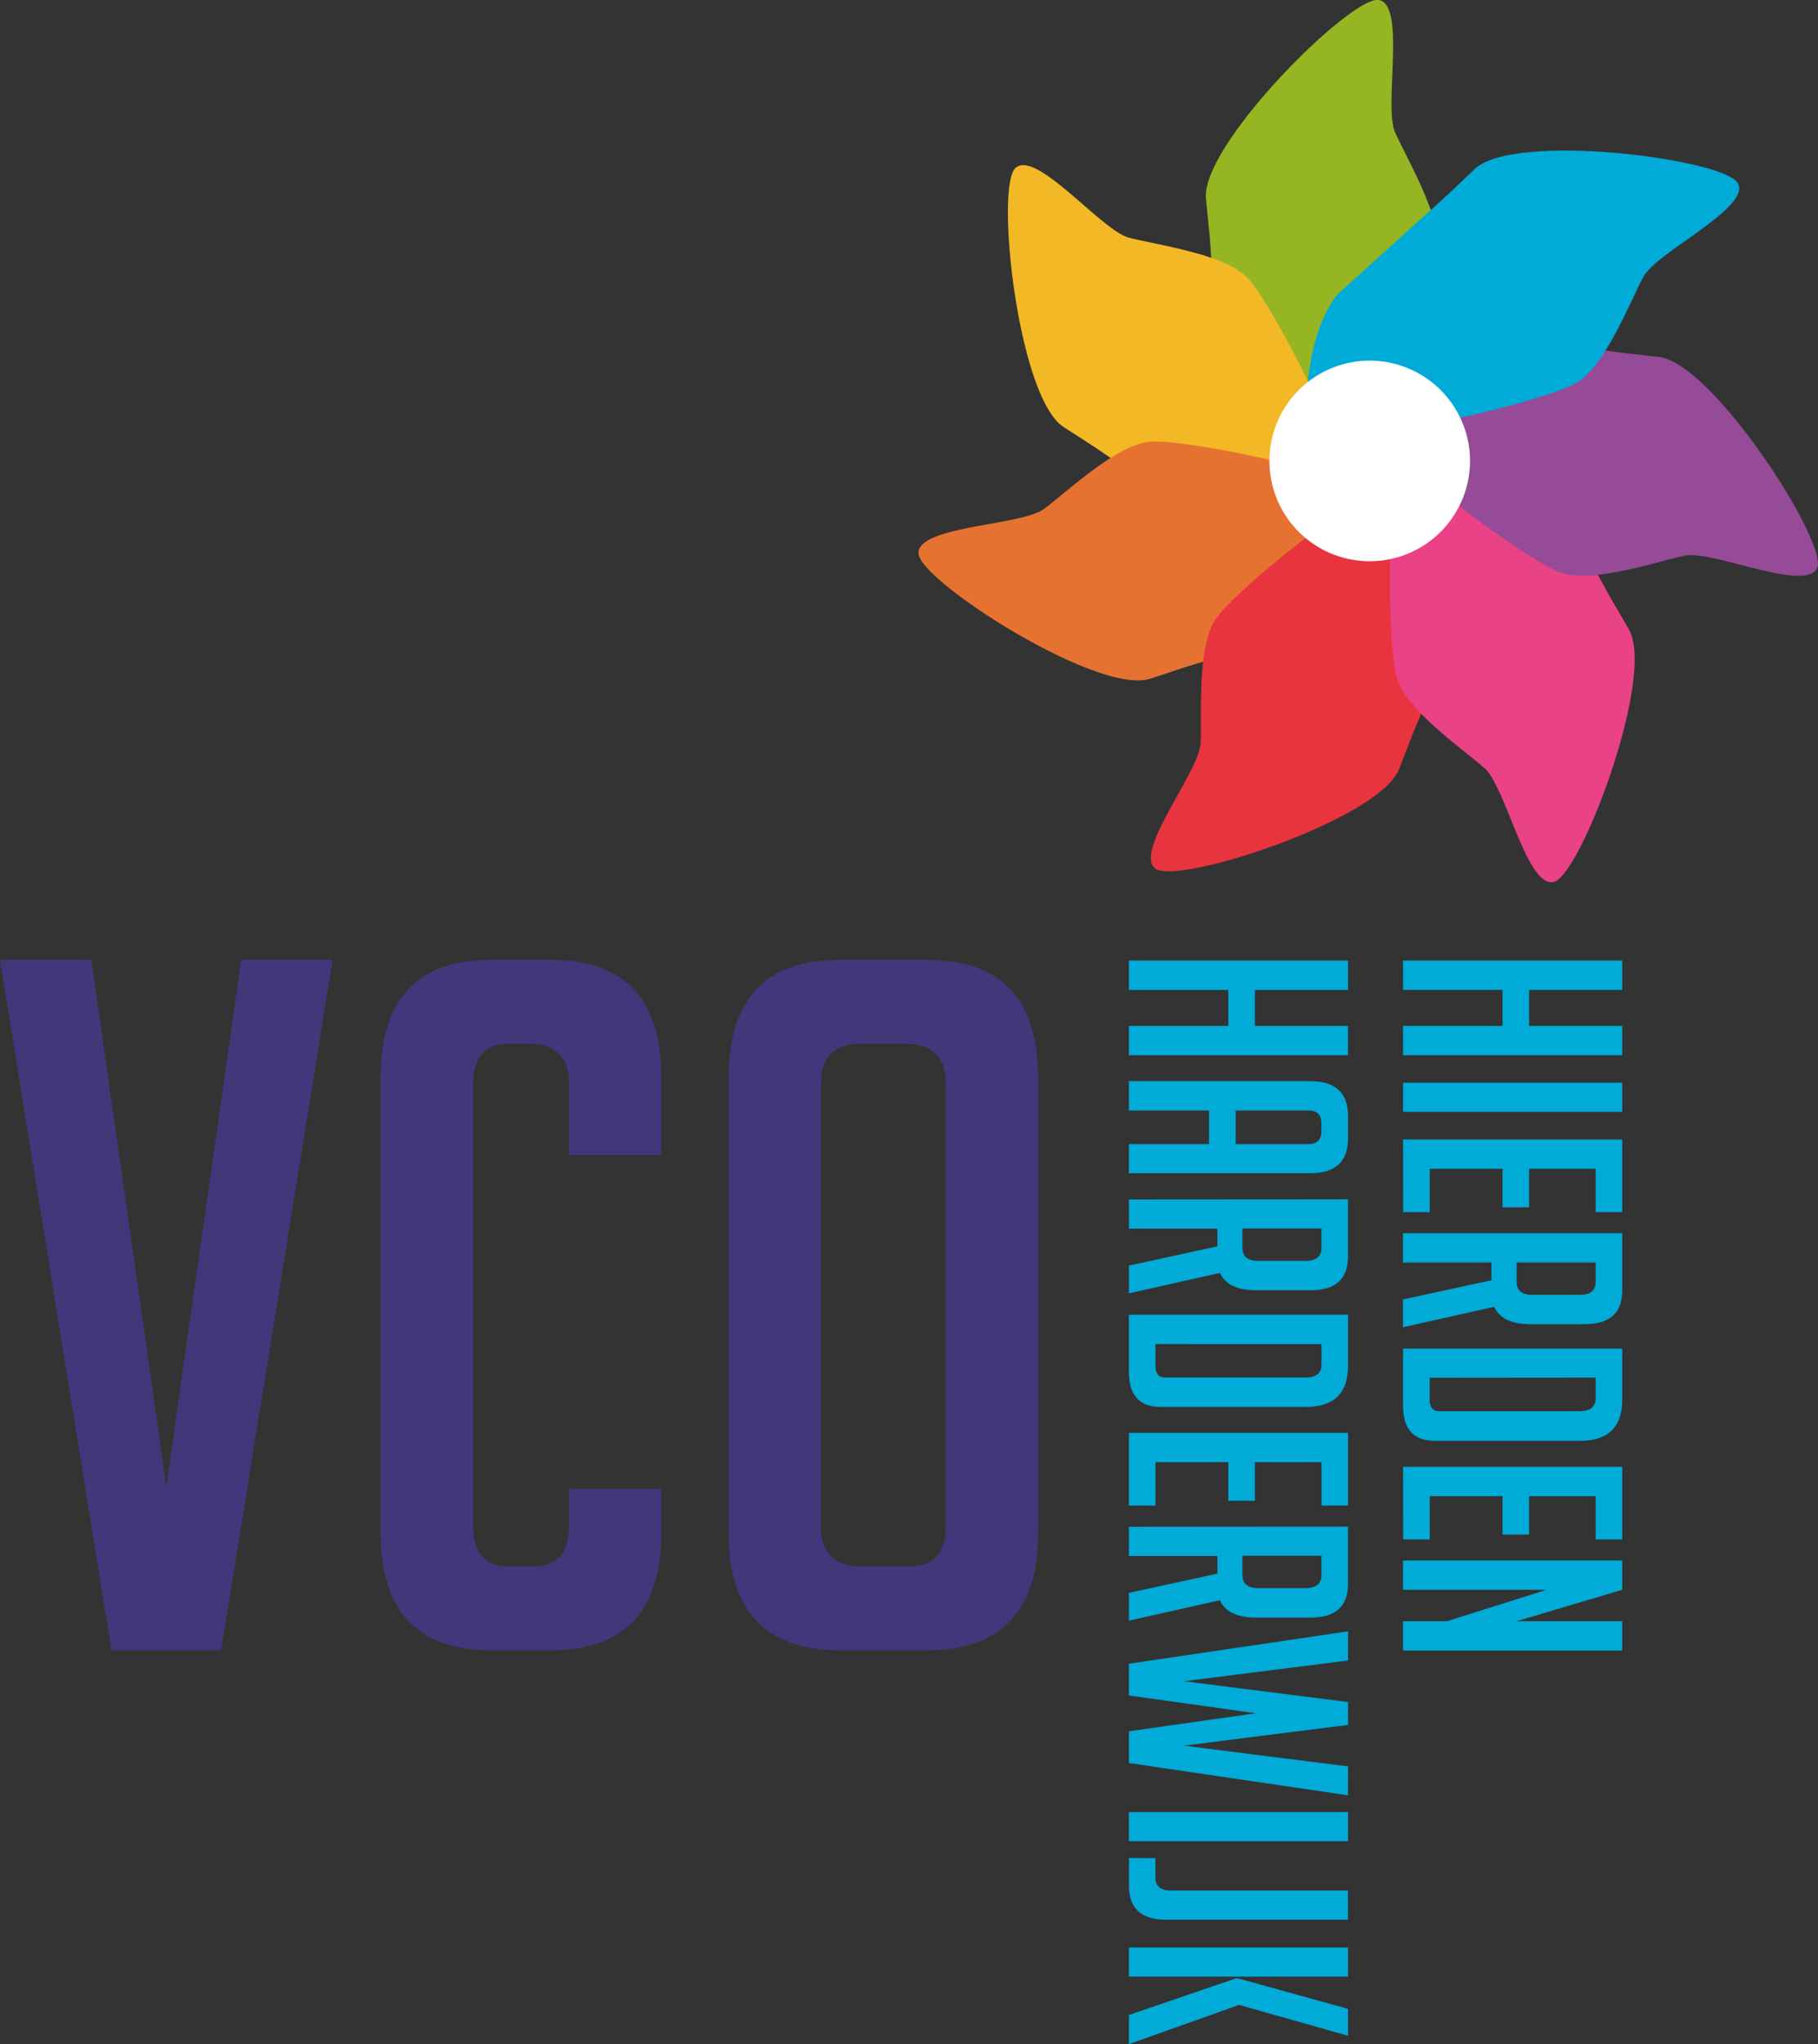 <?xml version="1.0" encoding="UTF-8"?> <svg xmlns="http://www.w3.org/2000/svg" viewBox="0 0 499.23 561.17"><rect x="0" y="0" width="499.23" height="561.17" fill="#333333" stroke="none"/><path d="m331.16 54.56c.32 3.31.65 6.68 1 10l2.92 39.75s-.34 2.43 3.33 9.1c3.08 5.63 8.27 11.32 14.09 16.41a24.13 24.13 0 1 0 28.78-27.07s0-.23 0-.23c5-10.09 12.75-27.75 13.46-34.17 1-9-8.52-25-11.66-32.06s3.09-35.04-4.46-36.29-48.87 39.76-47.46 54.56z" fill="#96b522"></path><path d="m292 117.17c2.79 1.82 5.64 3.66 8.46 5.47l32.94 22.46s1.68 1.78 9.19 3.06c6.33 1.09 14 .57 21.62-.81a24.13 24.13 0 1 0 -3.28-39.35l-.21-.11c-4.79-10.18-13.79-27.25-18.36-31.81-6.43-6.42-24.84-8.87-32.35-10.83s-25.47-24.29-31.14-19.14.68 62.95 13.13 71.06z" fill="#f2b825"></path><path d="m315.85 186.32c3.16-1 6.38-2.1 9.57-3.16l38.13-11.57s2.44-.2 8.14-5.25c4.82-4.24 9.24-10.55 12.93-17.35a24.13 24.13 0 1 0 -32.74-22.13l-.21.09c-10.93-2.65-29.87-6.34-36.29-5.64-9 1-22.48 13.8-28.71 18.42s-34.91 4.62-34.44 12.25 49.49 39.02 63.62 34.34z" fill="#e67232"></path><path d="m384.23 211.09c1.2-3.1 2.42-6.26 3.62-9.4l15.24-36.82s1.39-2 1.11-9.62c-.22-6.42-2.3-13.84-5.22-21a24.13 24.13 0 1 0 -37.87 11.27s-.06.22-.06.22c-9 6.77-23.85 19.07-27.37 24.48-5 7.61-3.6 26.13-4 33.88s-18.55 29.9-12.35 34.4 61.51-13.5 66.9-27.41z" fill="#e7343f"></path><path d="m447.28 172.77c-1.66-2.88-3.37-5.81-5.06-8.71l-19.17-34.94s-.7-2.35-6.81-6.89c-5.14-3.84-12.23-6.87-19.63-9.08a24.14 24.14 0 1 0 -14.93 36.59l.13.19c-.34 11.24-.07 30.53 1.95 36.66 2.82 8.65 18.12 19.17 23.93 24.32s11.69 33.21 19.07 31.18 27.96-56.44 20.52-69.32z" fill="#e94287"></path><path d="m455.59 98-10-1.13-39.5-5.37s-2.3-.84-9.58 1.36c-6.16 1.85-12.8 5.74-19 10.37a24.14 24.14 0 1 0 20.49 33.77h.24c8.83 7 24.49 18.24 30.62 20.28 8.62 2.88 26.19-3.15 33.78-4.74s33.64 10.38 36.4 3.25-28.68-56.06-43.45-57.79z" fill="#954b97"></path><path d="m405 46.37-7.3 6.94-29.53 26.69s-2.11 1.22-5.12 8.22c-2.55 5.89-3.85 13.49-4.29 21.2a24.13 24.13 0 1 0 39 6.06s.16-.17.16-.17c11-2.27 29.73-7 35.23-10.38 7.76-4.75 14.46-22.07 18.12-28.91s29.63-19.02 25.95-25.72-61.37-14.14-72.22-3.93z" fill="#00abd7"></path><path d="m403.66 126a27.54 27.54 0 0 1 -27 28.07 27.52 27.52 0 0 1 -28.06-27 27.54 27.54 0 0 1 27-28.06 27.56 27.56 0 0 1 28.07 27z" fill="#fff"></path><path d="m91.33 263.52-30.62 189.53h-30.09l-30.62-189.53h25.08l20.59 144.65 20.58-144.65z" fill="#43377b"></path><path d="m181.6 408.7v12.14q0 32.21-30.35 32.21h-16.37q-30.34 0-30.35-32.21v-125.11q0-32.21 30.35-32.21h16.37q30.34 0 30.35 32.21v21.38h-25.34v-19.54q0-11.08-11.35-11.08h-5q-10 0-10 11.08v121.43q0 11.08 10 11.08h6.33q10 0 10-11.08v-10.3z" fill="#43377b"></path><path d="m230.7 453.05q-30.63 0-30.62-32.21v-124.84q0-32.48 30.36-32.47h24.28q30.35 0 30.36 32.47v124.84q0 32.21-30.62 32.21zm6.07-23h12.94q10 0 10-11.08v-121.4q0-11.08-11.36-11.08h-11.84q-11.08 0-11.09 11.08v121.43q0 11.09 11.35 11.08z" fill="#43377b"></path><g fill="#00abd7"><path d="m310 281.64h27.3v-9.89h-27.3v-8.05h60.18v8.05h-25.59v9.89h25.57v8.05h-60.16z"></path><path d="m310 304.86v-8.05h49.87q10.31 0 10.31 9.64v6q0 9.63-10.31 9.63h-49.87v-8h22v-9.22zm29.33 9.22h20c2.34 0 3.52-1.17 3.52-3.52v-2.18c0-2.35-1.18-3.52-3.52-3.52h-20z"></path><path d="m370.16 329.25v15.75q0 9.21-10.31 9.22h-14.85q-7.87 0-10-4.78l-25 5.62v-7.62l24.3-5.28v-4.87h-24.3v-8zm-29 8v5.29q0 3.6 4.36 3.6h13c2.9 0 4.36-1.2 4.36-3.6v-5.29z"></path><path d="m310 360.93h60.18v14q0 11.31-11.57 11.31h-39.9q-8.71 0-8.71-9.64zm7.29 8.05v6c0 2.12.89 3.19 2.68 3.19h38.56c2.9 0 4.36-1.21 4.36-3.61v-5.56z"></path><path d="m310 393.37h60.18v19.95h-7.29v-11.91h-18.3v10.59h-7.29v-10.59h-20v11.91h-7.3z"></path><path d="m370.16 419.1v15.76q0 9.21-10.31 9.22h-14.85q-7.87 0-10-4.78l-25 5.61v-7.62l24.3-5.28v-4.86h-24.3v-8zm-29 8v5.28q0 3.6 4.36 3.6h13c2.9 0 4.36-1.2 4.36-3.6v-5.28z"></path><path d="m370.16 492.86-60.16-8.86v-8.72l34.87-4.94-34.87-4.89v-8.72l60.18-8.88v8l-45.1 5.7 45.1 5.7v6.29l-45.1 5.69 45.1 5.7z"></path><path d="m310 497.47h60.18v8h-60.18z"></path><path d="m317.27 510.12v5.28c0 2.4 1.45 3.61 4.36 3.61h48.53v8h-50q-10.14 0-10.14-9.3v-7.63z"></path><path d="m310 542.64v-8h60.18v8zm0 18.53v-8l29.42-10.06h.5l30.26 8.38v7.38l-29.92-8.47z"></path><path d="m385.29 281.64h27.32v-9.89h-27.32v-8.05h60.18v8.05h-25.57v9.89h25.57v8.05h-60.18z"></path><path d="m385.29 297.23h60.18v8h-60.18z"></path><path d="m385.29 312.82h60.18v19.95h-7.3v-11.9h-18.27v10.56h-7.29v-10.56h-20v11.9h-7.29z"></path><path d="m445.47 338.55v15.76q0 9.21-10.31 9.22h-14.84q-7.87 0-10-4.78l-25.06 5.62v-7.63l24.3-5.28v-4.86h-24.3v-8.05zm-29 8.05v5.28q0 3.6 4.35 3.6h13q4.35 0 4.35-3.6v-5.28z"></path><path d="m385.29 370.23h60.18v14q0 11.31-11.57 11.32h-39.9q-8.72 0-8.71-9.64zm7.29 8v6c0 2.12.89 3.18 2.68 3.18h38.56q4.35 0 4.35-3.6v-5.62z"></path><path d="m385.29 402.67h60.18v19.95h-7.3v-11.9h-18.27v10.56h-7.29v-10.56h-20v11.9h-7.29z"></path><path d="m416.38 445.08h29.09v8.05h-60.18v-8.05h12l27.41-8.63h-39.41v-8.05h60.18v8.05z"></path></g></svg> 